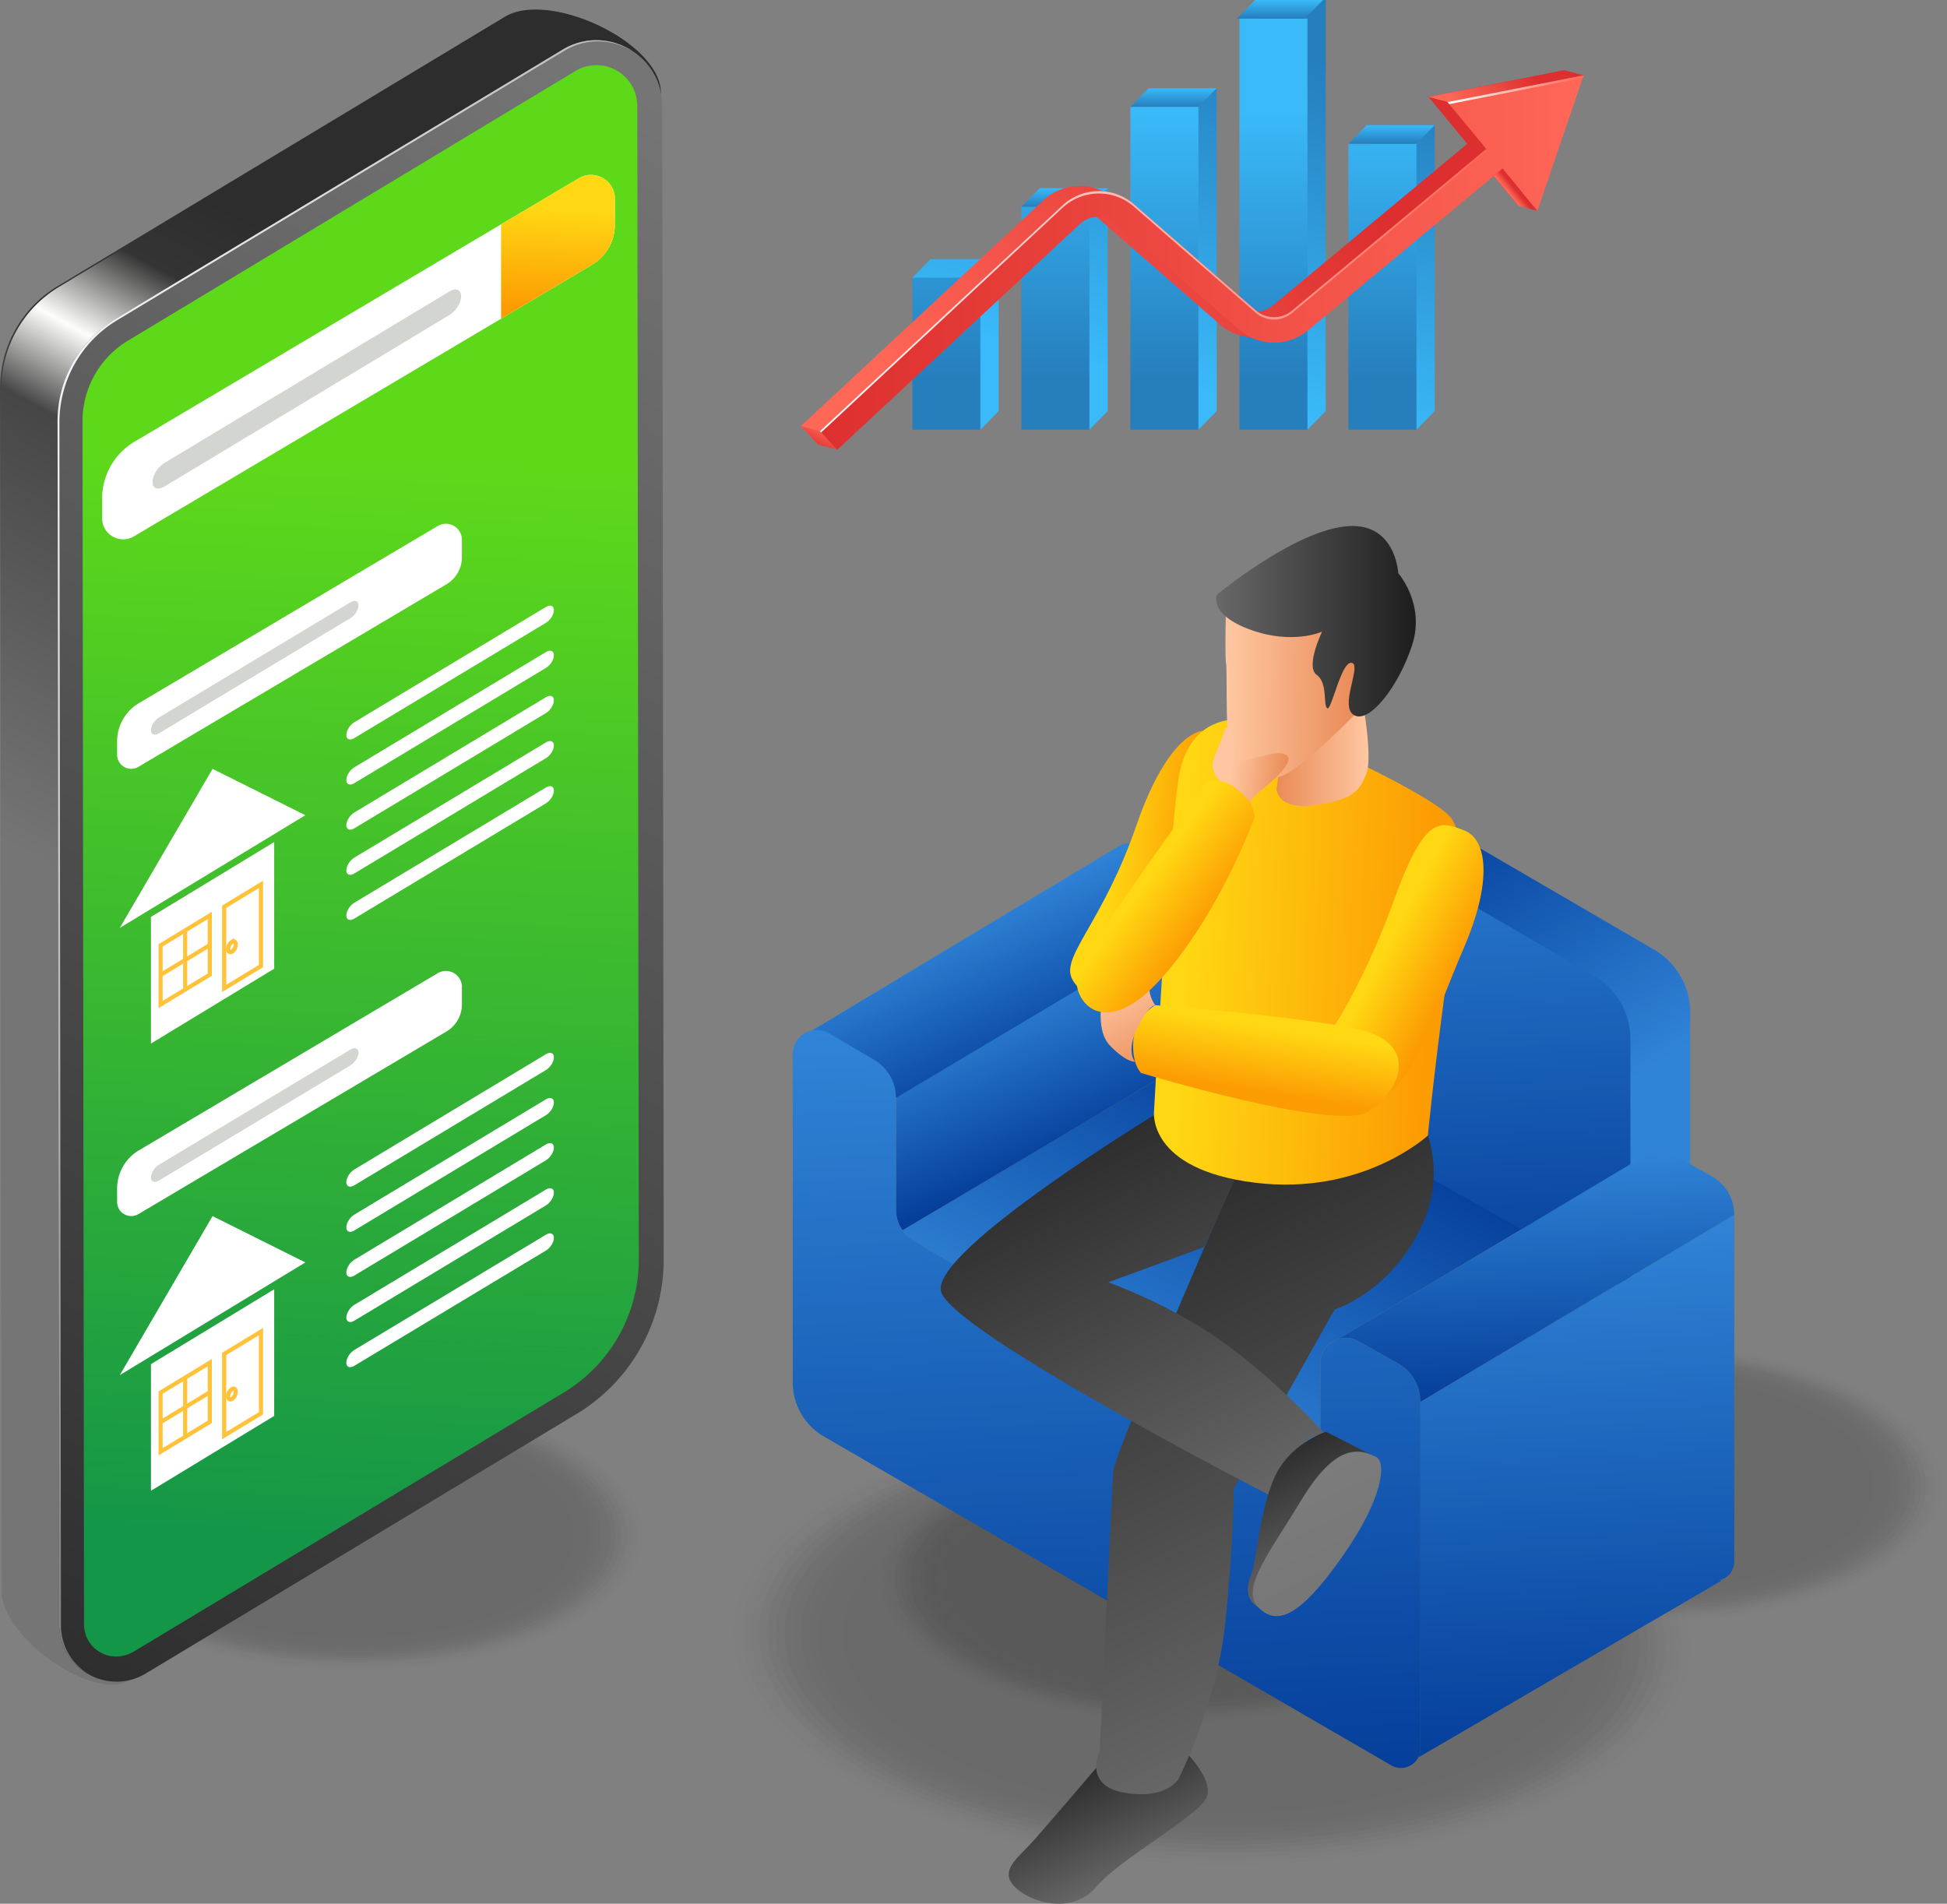 <?xml version="1.0" encoding="UTF-8"?> <svg xmlns="http://www.w3.org/2000/svg" xmlns:xlink="http://www.w3.org/1999/xlink" id="a52b0a77-52b8-4d21-a2a3-e12dc17f2589" data-name="Layer 4" viewBox="0 0 1750.87 1712.1"><rect x="0" y="0" width="1750.87" height="1712.1" fill="#808080" stroke="none"/><defs><linearGradient id="fcfea5fb-db43-42d0-bee3-0a38cde9c855" x1="-323.6" y1="-14006.6" x2="-811.74" y2="-13997.68" gradientTransform="matrix(-0.61, 1.06, -1.06, -0.61, -14128.62, -6918.78)" gradientUnits="userSpaceOnUse"><stop offset="0" stop-color="#767576"></stop><stop offset="0.6" stop-color="#474647"></stop><stop offset="0.73" stop-color="#2f2f2f"></stop><stop offset="0.87" stop-color="#343434"></stop><stop offset="1" stop-color="#2d2d2d"></stop></linearGradient><linearGradient id="adc281f2-eef3-44dd-92af-7df62478a21c" x1="-323.6" y1="-14007.67" x2="-811.74" y2="-13998.76" gradientTransform="matrix(-0.61, 1.06, -1.06, -0.61, -14128.62, -6918.78)" gradientUnits="userSpaceOnUse"><stop offset="0" stop-color="#767576"></stop><stop offset="0.6" stop-color="#474647"></stop><stop offset="0.73" stop-color="#fdfef9"></stop><stop offset="0.87" stop-color="#343434"></stop><stop offset="1" stop-color="#2d2d2d"></stop></linearGradient><linearGradient id="b5616f71-21f3-4f8c-bc1b-5512048da237" x1="-1033.84" y1="-14053.52" x2="198.61" y2="-14053.52" gradientTransform="matrix(-0.61, 1.06, -1.06, -0.61, -14128.62, -6918.78)" gradientUnits="userSpaceOnUse"><stop offset="0" stop-color="#767576"></stop><stop offset="1" stop-color="#2d2d2d"></stop></linearGradient><linearGradient id="f9a246d4-1d7d-4ec9-b62c-141b5eeef97f" x1="-418.23" y1="-14214.13" x2="-416.11" y2="-13682.66" gradientTransform="matrix(-0.61, 1.06, -1.06, -0.61, -14128.62, -6918.78)" gradientUnits="userSpaceOnUse"><stop offset="0" stop-color="#767576"></stop><stop offset="1" stop-color="#fdfdff"></stop></linearGradient><linearGradient id="bd33d96d-dab6-4eb1-97cc-c852b2b42945" x1="-9619.33" y1="1813.43" x2="-9664.15" y2="832.37" gradientTransform="matrix(-1, 0, 0, 1, -8581.85, 0)" gradientUnits="userSpaceOnUse"><stop offset="0" stop-color="#149648"></stop><stop offset="0.99" stop-color="#5ed91a"></stop></linearGradient><linearGradient id="b6d72429-997b-47f7-9952-7024a9cb3f01" x1="1240.11" y1="708.57" x2="1244.22" y2="618.59" gradientUnits="userSpaceOnUse"><stop offset="0" stop-color="#fc9c03"></stop><stop offset="0.99" stop-color="#ffd712"></stop></linearGradient><linearGradient id="acd466ae-3c12-4b0f-8355-459b429689f9" x1="1984.05" y1="1201.25" x2="2141.55" y2="1446.8" gradientUnits="userSpaceOnUse"><stop offset="0" stop-color="#053f9b"></stop><stop offset="1" stop-color="#3084d7"></stop></linearGradient><linearGradient id="ef833a10-647c-404c-8fe9-1ad741cda7e0" x1="1903.97" y1="1404.55" x2="1744.97" y2="1694.81" xlink:href="#acd466ae-3c12-4b0f-8355-459b429689f9"></linearGradient><linearGradient id="ea659627-5aed-44f9-8608-49f43f290c1f" x1="1719.98" y1="1458.54" x2="1658.96" y2="1318.03" xlink:href="#acd466ae-3c12-4b0f-8355-459b429689f9"></linearGradient><linearGradient id="b66bc5d2-7b26-42ea-bf71-996dd7dabe02" x1="1747.32" y1="1192.06" x2="1747.31" y2="1191.7" xlink:href="#acd466ae-3c12-4b0f-8355-459b429689f9"></linearGradient><linearGradient id="b1fcb70f-017e-4c71-ace0-d372aec93281" x1="2222.32" y1="1469" x2="2222.3" y2="1468.61" xlink:href="#acd466ae-3c12-4b0f-8355-459b429689f9"></linearGradient><linearGradient id="b8701bde-f8f9-457c-ab75-588806b52f39" x1="1684.26" y1="1387.85" x2="1619.56" y2="1251.03" xlink:href="#acd466ae-3c12-4b0f-8355-459b429689f9"></linearGradient><linearGradient id="bf7901fa-7658-4c44-95c1-43a9db5cce5a" x1="1752.86" y1="2031.72" x2="1721.52" y2="1345.58" xlink:href="#acd466ae-3c12-4b0f-8355-459b429689f9"></linearGradient><linearGradient id="a7bb75a2-fc3e-42c3-b102-b0ed2eda1d77" x1="2027.67" y1="1599.95" x2="2005.83" y2="1121.91" xlink:href="#acd466ae-3c12-4b0f-8355-459b429689f9"></linearGradient><linearGradient id="a44936a4-0480-4b1a-837c-f8a7ee6e87ac" x1="2170.08" y1="2004.03" x2="2148.42" y2="1529.88" xlink:href="#acd466ae-3c12-4b0f-8355-459b429689f9"></linearGradient><linearGradient id="f1145427-1616-4cee-b4ab-e3bc85b10f57" x1="2128.08" y1="1686.13" x2="2118.23" y2="1470.6" xlink:href="#acd466ae-3c12-4b0f-8355-459b429689f9"></linearGradient><linearGradient id="b92bfe6a-bf25-4138-9672-72bc010103cd" x1="1768.86" y1="2141.54" x2="1714.11" y2="2025.78" gradientTransform="matrix(1, 0, 0, 1, 0, 0)" xlink:href="#b5616f71-21f3-4f8c-bc1b-5512048da237"></linearGradient><linearGradient id="a95ee436-3268-44cc-a2b4-8a2b7e819881" x1="2032.81" y1="2066.53" x2="1769.44" y2="1509.7" gradientTransform="matrix(1, 0, 0, 1, 0, 0)" xlink:href="#b5616f71-21f3-4f8c-bc1b-5512048da237"></linearGradient><linearGradient id="a256bc35-a191-41b7-a97b-8cbea4cc7226" x1="1892.96" y1="1874.15" x2="1700.25" y2="1466.69" gradientTransform="matrix(1, 0, 0, 1, 0, 0)" xlink:href="#b5616f71-21f3-4f8c-bc1b-5512048da237"></linearGradient><linearGradient id="e790670b-a557-4944-882f-f5cb4b631c09" x1="1954.08" y1="1874.86" x2="1889.21" y2="1737.7" gradientTransform="matrix(1, 0, 0, 1, 0, 0)" xlink:href="#b5616f71-21f3-4f8c-bc1b-5512048da237"></linearGradient><linearGradient id="a5897677-2312-4602-ac78-877dcd57250b" x1="1962.13" y1="1883.54" x2="1903.5" y2="1759.56" gradientUnits="userSpaceOnUse"><stop offset="0" stop-color="#767576"></stop><stop offset="1" stop-color="#7c7c7c"></stop></linearGradient><linearGradient id="b12e22f7-4010-451e-b33a-19a548cd6847" x1="1814.24" y1="1212.11" x2="1739.83" y2="1203.85" xlink:href="#b6d72429-997b-47f7-9952-7024a9cb3f01"></linearGradient><linearGradient id="a208c479-28c4-4cfe-b97e-c12d59bf1a9d" x1="2026.88" y1="1293.97" x2="1804.37" y2="1283.03" xlink:href="#b6d72429-997b-47f7-9952-7024a9cb3f01"></linearGradient><linearGradient id="b3199507-b31c-4d56-823c-fdddb4d85d63" x1="2045.4" y1="1314.46" x2="1987.54" y2="1284.57" xlink:href="#b6d72429-997b-47f7-9952-7024a9cb3f01"></linearGradient><linearGradient id="f67c3171-7600-43e3-ad70-f6ad17077e37" x1="1874.87" y1="1412.18" x2="1884.11" y2="1354.7" xlink:href="#b6d72429-997b-47f7-9952-7024a9cb3f01"></linearGradient><linearGradient id="a611c157-7706-418c-a852-8dec89efa0a8" x1="1782.44" y1="1397.8" x2="1741.7" y2="1311.66" gradientUnits="userSpaceOnUse"><stop offset="0" stop-color="#ea8b57"></stop><stop offset="1" stop-color="#ffc7a1"></stop></linearGradient><linearGradient id="e5c6b2e4-c40c-476e-a9f5-66aa2067b508" x1="2048.01" y1="1100.41" x2="2130.74" y2="1100.41" gradientTransform="translate(-158.25)" xlink:href="#a611c157-7706-418c-a852-8dec89efa0a8"></linearGradient><linearGradient id="af4645fc-f97d-454a-be05-5cb5b7c81ae8" x1="2119.41" y1="1042.3" x2="2004.17" y2="1041.11" gradientTransform="translate(-158.25)" xlink:href="#a611c157-7706-418c-a852-8dec89efa0a8"></linearGradient><linearGradient id="b8c6b505-91a2-47a8-ae5f-66f9dc81c599" x1="1993.68" y1="989.01" x2="2173.28" y2="989.01" gradientTransform="translate(-158.25)" gradientUnits="userSpaceOnUse"><stop offset="0" stop-color="#686868"></stop><stop offset="0.99" stop-color="#1e1e1e"></stop></linearGradient><linearGradient id="aafefc16-14b9-4833-a200-7afda8308e1d" x1="1824.34" y1="1262.51" x2="1772.06" y2="1224.61" xlink:href="#b6d72429-997b-47f7-9952-7024a9cb3f01"></linearGradient><linearGradient id="ba0128f4-3607-49c9-a612-abfe418bd265" x1="1899.7" y1="1123.62" x2="1849" y2="1117.99" xlink:href="#a611c157-7706-418c-a852-8dec89efa0a8"></linearGradient><linearGradient id="e4624ba2-b7ea-4a09-b5c8-a630db24ae82" x1="862.67" y1="296.55" x2="941.9" y2="-8.92" gradientUnits="userSpaceOnUse"><stop offset="0" stop-color="#3abaf9"></stop><stop offset="1" stop-color="#267ebd"></stop></linearGradient><linearGradient id="e4c2fe93-4a04-4b23-8421-cf30d504bff0" x1="952.44" y1="319.84" x2="1031.67" y2="14.36" xlink:href="#e4624ba2-b7ea-4a09-b5c8-a630db24ae82"></linearGradient><linearGradient id="a371c894-d8b4-4ace-8425-9b9dd24fafb1" x1="1033.38" y1="340.83" x2="1112.61" y2="35.36" xlink:href="#e4624ba2-b7ea-4a09-b5c8-a630db24ae82"></linearGradient><linearGradient id="ee3840af-a396-486d-9613-238cf3b80bd5" x1="1115.6" y1="362.15" x2="1194.83" y2="56.68" xlink:href="#e4624ba2-b7ea-4a09-b5c8-a630db24ae82"></linearGradient><linearGradient id="fea892ef-9084-4c46-9160-638f52ef631b" x1="1221.14" y1="389.53" x2="1300.36" y2="84.05" xlink:href="#e4624ba2-b7ea-4a09-b5c8-a630db24ae82"></linearGradient><linearGradient id="addb0f01-361b-46be-b12b-e934d92c0461" x1="851.05" y1="99.31" x2="851.05" y2="340.2" xlink:href="#e4624ba2-b7ea-4a09-b5c8-a630db24ae82"></linearGradient><linearGradient id="a474058a-671c-4a98-85fb-13440fcc33b0" x1="949.09" y1="99.31" x2="949.09" y2="340.2" xlink:href="#e4624ba2-b7ea-4a09-b5c8-a630db24ae82"></linearGradient><linearGradient id="b38a73a5-d3c6-4625-aac7-72d38b04bd35" x1="1047.13" y1="99.31" x2="1047.13" y2="340.2" xlink:href="#e4624ba2-b7ea-4a09-b5c8-a630db24ae82"></linearGradient><linearGradient id="ae2b2574-12d7-4623-bb3c-f16299d567a7" x1="1145.17" y1="99.31" x2="1145.17" y2="340.2" xlink:href="#e4624ba2-b7ea-4a09-b5c8-a630db24ae82"></linearGradient><linearGradient id="ba029411-f614-4fe2-bd02-9571213f46b3" x1="1243.21" y1="99.31" x2="1243.21" y2="340.2" xlink:href="#e4624ba2-b7ea-4a09-b5c8-a630db24ae82"></linearGradient><linearGradient id="a8b31682-6147-493e-94c3-c19558848eb9" x1="957.29" y1="169.23" x2="957.29" y2="185.94" xlink:href="#e4624ba2-b7ea-4a09-b5c8-a630db24ae82"></linearGradient><linearGradient id="f2667f24-a83b-42b4-a6fd-d4260bf0c99e" x1="1055.33" y1="79.34" x2="1055.33" y2="96.05" xlink:href="#e4624ba2-b7ea-4a09-b5c8-a630db24ae82"></linearGradient><linearGradient id="aeaa2e64-3492-4cfb-b214-762d9fcd4030" x1="1151.01" y1="0" x2="1151.01" y2="16.71" xlink:href="#e4624ba2-b7ea-4a09-b5c8-a630db24ae82"></linearGradient><linearGradient id="ab3d957e-c81b-4445-ae3e-deb7fd913921" x1="1251.41" y1="112.53" x2="1251.41" y2="129.24" xlink:href="#e4624ba2-b7ea-4a09-b5c8-a630db24ae82"></linearGradient><linearGradient id="ae054627-31e4-4c7e-8f38-5c3d77d6a34f" x1="1937.15" y1="577.73" x2="1603.91" y2="846.72" gradientUnits="userSpaceOnUse"><stop offset="0" stop-color="#dd2f2f"></stop><stop offset="1" stop-color="#ff6757"></stop></linearGradient><linearGradient id="f526ee0b-f31e-4428-980e-92dc5c5d0e10" x1="1479.09" y1="666.5" x2="2165.91" y2="666.5" xlink:href="#ae054627-31e4-4c7e-8f38-5c3d77d6a34f"></linearGradient><linearGradient id="bcb54c35-1215-4e4c-a3d2-4d05b862139e" x1="1373.52" y1="61.98" x2="1318.82" y2="106.13" xlink:href="#ae054627-31e4-4c7e-8f38-5c3d77d6a34f"></linearGradient><linearGradient id="f4af1473-f367-424a-b93d-1c0e498e53d7" x1="1364.52" y1="172.49" x2="1359.63" y2="176.44" xlink:href="#ae054627-31e4-4c7e-8f38-5c3d77d6a34f"></linearGradient><linearGradient id="b7e4b0fa-4421-438f-a03f-6e3ef420c18e" x1="731.34" y1="403.3" x2="741.85" y2="384.02" xlink:href="#ae054627-31e4-4c7e-8f38-5c3d77d6a34f"></linearGradient><linearGradient id="bd7f0e05-7d20-4e6c-b0dd-109507ff1844" x1="1301.74" y1="80.71" x2="1424.09" y2="80.71" gradientUnits="userSpaceOnUse"><stop offset="0" stop-color="#fff"></stop><stop offset="1" stop-color="#ff6757"></stop></linearGradient><linearGradient id="ae1415c6-a2a2-451d-99ff-99a33f7201d9" x1="1479.09" y1="692.26" x2="2078.37" y2="692.26" xlink:href="#bd7f0e05-7d20-4e6c-b0dd-109507ff1844"></linearGradient></defs><g opacity="0.2"><ellipse cx="1831.81" cy="1905.55" rx="204.96" ry="437.48" transform="translate(-852 3268.33) rotate(-88.85)" fill="#141414" opacity="0"></ellipse><ellipse cx="1831.81" cy="1905.55" rx="201.43" ry="429.95" transform="translate(-852 3268.33) rotate(-88.85)" fill="#141414" opacity="0.04"></ellipse><ellipse cx="1831.81" cy="1905.55" rx="197.9" ry="422.41" transform="translate(-852 3268.33) rotate(-88.85)" fill="#141414" opacity="0.07"></ellipse><ellipse cx="1831.81" cy="1905.55" rx="194.37" ry="414.87" transform="translate(-852 3268.33) rotate(-88.85)" fill="#141414" opacity="0.11"></ellipse><ellipse cx="1831.81" cy="1905.55" rx="190.84" ry="407.33" transform="translate(-852 3268.33) rotate(-88.85)" fill="#141414" opacity="0.15"></ellipse><ellipse cx="1831.81" cy="1905.55" rx="187.31" ry="399.79" transform="translate(-852 3268.33) rotate(-88.85)" fill="#141414" opacity="0.19"></ellipse><ellipse cx="1831.81" cy="1905.55" rx="183.77" ry="392.25" transform="translate(-852 3268.33) rotate(-88.85)" fill="#141414" opacity="0.22"></ellipse><ellipse cx="1831.81" cy="1905.55" rx="180.24" ry="384.72" transform="translate(-852 3268.33) rotate(-88.85)" fill="#141414" opacity="0.26"></ellipse><ellipse cx="1831.81" cy="1905.55" rx="176.71" ry="377.18" transform="translate(-852 3268.33) rotate(-88.85)" fill="#141414" opacity="0.3"></ellipse><ellipse cx="1831.81" cy="1905.55" rx="173.18" ry="369.64" transform="translate(-852 3268.33) rotate(-88.85)" fill="#141414" opacity="0.33"></ellipse><ellipse cx="1831.81" cy="1905.55" rx="169.65" ry="362.1" transform="translate(-852 3268.33) rotate(-88.85)" fill="#141414" opacity="0.37"></ellipse><ellipse cx="1831.81" cy="1905.55" rx="166.12" ry="354.56" transform="translate(-852 3268.33) rotate(-88.85)" fill="#141414" opacity="0.41"></ellipse><ellipse cx="1831.81" cy="1905.55" rx="162.58" ry="347.02" transform="translate(-852 3268.33) rotate(-88.85)" fill="#141414" opacity="0.44"></ellipse><ellipse cx="1831.81" cy="1905.55" rx="159.05" ry="339.49" transform="translate(-852 3268.33) rotate(-88.85)" fill="#141414" opacity="0.48"></ellipse><ellipse cx="1831.81" cy="1905.55" rx="155.52" ry="331.95" transform="translate(-852 3268.33) rotate(-88.85)" fill="#141414" opacity="0.52"></ellipse><ellipse cx="1831.81" cy="1905.55" rx="151.99" ry="324.41" transform="matrix(0.02, -1, 1, 0.02, -852, 3268.33)" fill="#141414" opacity="0.56"></ellipse><ellipse cx="1831.81" cy="1905.55" rx="148.46" ry="316.87" transform="translate(-852 3268.33) rotate(-88.85)" fill="#141414" opacity="0.59"></ellipse><ellipse cx="1831.81" cy="1905.55" rx="144.92" ry="309.33" transform="translate(-852 3268.33) rotate(-88.85)" fill="#141414" opacity="0.63"></ellipse><ellipse cx="1831.81" cy="1905.55" rx="141.39" ry="301.79" transform="translate(-852 3268.33) rotate(-88.85)" fill="#141414" opacity="0.67"></ellipse><ellipse cx="1831.81" cy="1905.55" rx="137.86" ry="294.26" transform="translate(-852 3268.33) rotate(-88.85)" fill="#141414" opacity="0.7"></ellipse><ellipse cx="1831.81" cy="1905.55" rx="134.33" ry="286.72" transform="translate(-852 3268.33) rotate(-88.85)" fill="#141414" opacity="0.74"></ellipse><ellipse cx="1831.81" cy="1905.55" rx="130.8" ry="279.18" transform="matrix(0.02, -1, 1, 0.02, -852, 3268.33)" fill="#141414" opacity="0.78"></ellipse><ellipse cx="1831.81" cy="1905.55" rx="127.27" ry="271.64" transform="translate(-852 3268.33) rotate(-88.85)" fill="#141414" opacity="0.81"></ellipse><ellipse cx="1831.81" cy="1905.55" rx="123.73" ry="264.1" transform="translate(-852 3268.33) rotate(-88.85)" fill="#141414" opacity="0.85"></ellipse><ellipse cx="1831.81" cy="1905.55" rx="120.2" ry="256.56" transform="translate(-852 3268.33) rotate(-88.85)" fill="#141414" opacity="0.89"></ellipse><ellipse cx="1831.81" cy="1905.55" rx="116.67" ry="249.03" transform="matrix(0.02, -1, 1, 0.02, -852, 3268.33)" fill="#141414" opacity="0.93"></ellipse><ellipse cx="1831.81" cy="1905.55" rx="113.14" ry="241.49" transform="translate(-852 3268.33) rotate(-88.85)" fill="#141414" opacity="0.96"></ellipse><ellipse cx="1831.81" cy="1905.55" rx="109.61" ry="233.95" transform="matrix(0.02, -1, 1, 0.02, -852, 3268.33)" fill="#141414"></ellipse></g><g opacity="0.2"><ellipse cx="1053.04" cy="1807.7" rx="126.93" ry="270.93" transform="matrix(0.02, -1, 1, 0.02, -1517.3, 2393.79)" fill="#141414" opacity="0"></ellipse><ellipse cx="1053.04" cy="1807.7" rx="124.74" ry="266.27" transform="translate(-1517.3 2393.79) rotate(-88.85)" fill="#141414" opacity="0.04"></ellipse><ellipse cx="1053.04" cy="1807.7" rx="122.55" ry="261.6" transform="translate(-1517.3 2393.79) rotate(-88.85)" fill="#141414" opacity="0.07"></ellipse><ellipse cx="1053.04" cy="1807.7" rx="120.37" ry="256.93" transform="translate(-1517.3 2393.79) rotate(-88.85)" fill="#141414" opacity="0.11"></ellipse><ellipse cx="1053.04" cy="1807.7" rx="118.18" ry="252.26" transform="matrix(0.02, -1, 1, 0.02, -1517.3, 2393.79)" fill="#141414" opacity="0.15"></ellipse><ellipse cx="1053.04" cy="1807.7" rx="115.99" ry="247.59" transform="translate(-1517.3 2393.79) rotate(-88.85)" fill="#141414" opacity="0.19"></ellipse><ellipse cx="1053.04" cy="1807.7" rx="113.81" ry="242.92" transform="translate(-1517.3 2393.79) rotate(-88.85)" fill="#141414" opacity="0.22"></ellipse><ellipse cx="1053.04" cy="1807.7" rx="111.62" ry="238.26" transform="translate(-1517.3 2393.79) rotate(-88.85)" fill="#141414" opacity="0.26"></ellipse><ellipse cx="1053.04" cy="1807.7" rx="109.43" ry="233.59" transform="translate(-1517.3 2393.79) rotate(-88.85)" fill="#141414" opacity="0.3"></ellipse><ellipse cx="1053.04" cy="1807.7" rx="107.24" ry="228.92" transform="translate(-1517.3 2393.79) rotate(-88.85)" fill="#141414" opacity="0.33"></ellipse><ellipse cx="1053.04" cy="1807.7" rx="105.06" ry="224.25" transform="translate(-1517.3 2393.79) rotate(-88.85)" fill="#141414" opacity="0.37"></ellipse><ellipse cx="1053.04" cy="1807.7" rx="102.87" ry="219.58" transform="translate(-1517.3 2393.79) rotate(-88.85)" fill="#141414" opacity="0.41"></ellipse><ellipse cx="1053.04" cy="1807.7" rx="100.68" ry="214.91" transform="translate(-1517.3 2393.79) rotate(-88.85)" fill="#141414" opacity="0.44"></ellipse><ellipse cx="1053.04" cy="1807.7" rx="98.5" ry="210.24" transform="translate(-1517.3 2393.79) rotate(-88.85)" fill="#141414" opacity="0.48"></ellipse><ellipse cx="1053.04" cy="1807.7" rx="96.31" ry="205.58" transform="translate(-1517.3 2393.79) rotate(-88.85)" fill="#141414" opacity="0.52"></ellipse><ellipse cx="1053.04" cy="1807.7" rx="94.12" ry="200.91" transform="translate(-1517.3 2393.79) rotate(-88.85)" fill="#141414" opacity="0.56"></ellipse><ellipse cx="1053.04" cy="1807.7" rx="91.93" ry="196.24" transform="translate(-1517.3 2393.79) rotate(-88.85)" fill="#141414" opacity="0.59"></ellipse><ellipse cx="1053.04" cy="1807.7" rx="89.75" ry="191.57" transform="translate(-1517.3 2393.79) rotate(-88.85)" fill="#141414" opacity="0.63"></ellipse><ellipse cx="1053.04" cy="1807.7" rx="87.56" ry="186.9" transform="translate(-1517.3 2393.79) rotate(-88.85)" fill="#141414" opacity="0.67"></ellipse><ellipse cx="1053.04" cy="1807.7" rx="85.37" ry="182.23" transform="translate(-1517.3 2393.79) rotate(-88.85)" fill="#141414" opacity="0.7"></ellipse><ellipse cx="1053.04" cy="1807.7" rx="83.19" ry="177.57" transform="translate(-1517.3 2393.79) rotate(-88.85)" fill="#141414" opacity="0.74"></ellipse><ellipse cx="1053.04" cy="1807.7" rx="81" ry="172.9" transform="matrix(0.02, -1, 1, 0.02, -1517.3, 2393.79)" fill="#141414" opacity="0.78"></ellipse><ellipse cx="1053.04" cy="1807.7" rx="78.81" ry="168.23" transform="translate(-1517.3 2393.79) rotate(-88.85)" fill="#141414" opacity="0.81"></ellipse><ellipse cx="1053.04" cy="1807.7" rx="76.62" ry="163.56" transform="matrix(0.02, -1, 1, 0.02, -1517.3, 2393.79)" fill="#141414" opacity="0.85"></ellipse><ellipse cx="1053.04" cy="1807.7" rx="74.44" ry="158.89" transform="translate(-1517.3 2393.79) rotate(-88.85)" fill="#141414" opacity="0.89"></ellipse><ellipse cx="1053.04" cy="1807.7" rx="72.25" ry="154.22" transform="translate(-1517.3 2393.79) rotate(-88.85)" fill="#141414" opacity="0.93"></ellipse><ellipse cx="1053.04" cy="1807.7" rx="70.06" ry="149.55" transform="translate(-1517.3 2393.79) rotate(-88.85)" fill="#141414" opacity="0.96"></ellipse><ellipse cx="1053.04" cy="1807.7" rx="67.88" ry="144.89" transform="translate(-1517.3 2393.78) rotate(-88.85)" fill="#141414"></ellipse></g><g opacity="0.2"><ellipse cx="1798.54" cy="1854.13" rx="126.93" ry="270.93" transform="translate(-833.24 3184.63) rotate(-88.85)" fill="#141414" opacity="0"></ellipse><ellipse cx="1798.54" cy="1854.13" rx="124.74" ry="266.27" transform="translate(-833.24 3184.63) rotate(-88.85)" fill="#141414" opacity="0.04"></ellipse><ellipse cx="1798.54" cy="1854.13" rx="122.55" ry="261.6" transform="translate(-833.24 3184.63) rotate(-88.85)" fill="#141414" opacity="0.07"></ellipse><ellipse cx="1798.54" cy="1854.13" rx="120.37" ry="256.93" transform="translate(-833.24 3184.63) rotate(-88.85)" fill="#141414" opacity="0.11"></ellipse><ellipse cx="1798.54" cy="1854.13" rx="118.18" ry="252.26" transform="translate(-833.24 3184.63) rotate(-88.85)" fill="#141414" opacity="0.15"></ellipse><ellipse cx="1798.54" cy="1854.13" rx="115.99" ry="247.59" transform="translate(-833.24 3184.63) rotate(-88.85)" fill="#141414" opacity="0.19"></ellipse><ellipse cx="1798.54" cy="1854.13" rx="113.81" ry="242.92" transform="translate(-833.24 3184.63) rotate(-88.85)" fill="#141414" opacity="0.22"></ellipse><ellipse cx="1798.54" cy="1854.13" rx="111.62" ry="238.26" transform="translate(-833.24 3184.63) rotate(-88.85)" fill="#141414" opacity="0.26"></ellipse><ellipse cx="1798.54" cy="1854.13" rx="109.43" ry="233.59" transform="translate(-833.24 3184.63) rotate(-88.85)" fill="#141414" opacity="0.3"></ellipse><ellipse cx="1798.54" cy="1854.13" rx="107.24" ry="228.92" transform="translate(-833.24 3184.63) rotate(-88.85)" fill="#141414" opacity="0.33"></ellipse><ellipse cx="1798.54" cy="1854.13" rx="105.06" ry="224.25" transform="translate(-833.24 3184.63) rotate(-88.85)" fill="#141414" opacity="0.37"></ellipse><ellipse cx="1798.54" cy="1854.13" rx="102.87" ry="219.58" transform="translate(-833.24 3184.63) rotate(-88.85)" fill="#141414" opacity="0.41"></ellipse><ellipse cx="1798.54" cy="1854.13" rx="100.68" ry="214.91" transform="translate(-833.24 3184.63) rotate(-88.85)" fill="#141414" opacity="0.44"></ellipse><ellipse cx="1798.54" cy="1854.13" rx="98.5" ry="210.24" transform="matrix(0.02, -1, 1, 0.02, -833.24, 3184.63)" fill="#141414" opacity="0.48"></ellipse><ellipse cx="1798.54" cy="1854.13" rx="96.31" ry="205.58" transform="translate(-833.24 3184.63) rotate(-88.85)" fill="#141414" opacity="0.52"></ellipse><ellipse cx="1798.54" cy="1854.13" rx="94.12" ry="200.91" transform="translate(-833.24 3184.63) rotate(-88.85)" fill="#141414" opacity="0.56"></ellipse><ellipse cx="1798.54" cy="1854.13" rx="91.93" ry="196.24" transform="translate(-833.24 3184.63) rotate(-88.85)" fill="#141414" opacity="0.59"></ellipse><ellipse cx="1798.54" cy="1854.13" rx="89.75" ry="191.57" transform="translate(-833.24 3184.63) rotate(-88.85)" fill="#141414" opacity="0.63"></ellipse><ellipse cx="1798.54" cy="1854.13" rx="87.56" ry="186.9" transform="matrix(0.02, -1, 1, 0.02, -833.24, 3184.63)" fill="#141414" opacity="0.67"></ellipse><ellipse cx="1798.54" cy="1854.13" rx="85.37" ry="182.23" transform="translate(-833.24 3184.63) rotate(-88.85)" fill="#141414" opacity="0.7"></ellipse><ellipse cx="1798.54" cy="1854.13" rx="83.19" ry="177.57" transform="translate(-833.24 3184.63) rotate(-88.85)" fill="#141414" opacity="0.74"></ellipse><ellipse cx="1798.54" cy="1854.13" rx="81" ry="172.9" transform="translate(-833.24 3184.63) rotate(-88.85)" fill="#141414" opacity="0.78"></ellipse><ellipse cx="1798.54" cy="1854.13" rx="78.81" ry="168.23" transform="translate(-833.24 3184.63) rotate(-88.85)" fill="#141414" opacity="0.81"></ellipse><ellipse cx="1798.54" cy="1854.13" rx="76.62" ry="163.56" transform="translate(-833.24 3184.63) rotate(-88.85)" fill="#141414" opacity="0.85"></ellipse><ellipse cx="1798.54" cy="1854.13" rx="74.44" ry="158.89" transform="translate(-833.24 3184.63) rotate(-88.85)" fill="#141414" opacity="0.89"></ellipse><ellipse cx="1798.54" cy="1854.13" rx="72.25" ry="154.22" transform="translate(-833.24 3184.63) rotate(-88.85)" fill="#141414" opacity="0.93"></ellipse><ellipse cx="1798.54" cy="1854.13" rx="70.06" ry="149.55" transform="translate(-833.24 3184.63) rotate(-88.85)" fill="#141414" opacity="0.96"></ellipse><ellipse cx="1798.54" cy="1854.13" rx="67.88" ry="144.89" transform="translate(-833.24 3184.63) rotate(-88.85)" fill="#141414"></ellipse></g><g opacity="0.2"><ellipse cx="2221.79" cy="1763.52" rx="126.93" ry="270.93" transform="translate(-327.91 3519.01) rotate(-88.85)" fill="#141414" opacity="0"></ellipse><ellipse cx="2221.79" cy="1763.52" rx="124.74" ry="266.27" transform="translate(-327.91 3519.01) rotate(-88.85)" fill="#141414" opacity="0.04"></ellipse><ellipse cx="2221.79" cy="1763.52" rx="122.55" ry="261.6" transform="translate(-327.91 3519.01) rotate(-88.85)" fill="#141414" opacity="0.07"></ellipse><ellipse cx="2221.79" cy="1763.52" rx="120.37" ry="256.93" transform="translate(-327.91 3519.01) rotate(-88.85)" fill="#141414" opacity="0.11"></ellipse><ellipse cx="2221.79" cy="1763.52" rx="118.18" ry="252.26" transform="translate(-327.91 3519.01) rotate(-88.85)" fill="#141414" opacity="0.15"></ellipse><ellipse cx="2221.79" cy="1763.52" rx="115.99" ry="247.59" transform="translate(-327.91 3519.01) rotate(-88.85)" fill="#141414" opacity="0.19"></ellipse><ellipse cx="2221.79" cy="1763.52" rx="113.81" ry="242.92" transform="translate(-327.91 3519.01) rotate(-88.85)" fill="#141414" opacity="0.22"></ellipse><ellipse cx="2221.79" cy="1763.52" rx="111.62" ry="238.26" transform="matrix(0.02, -1, 1, 0.02, -327.91, 3519.01)" fill="#141414" opacity="0.26"></ellipse><ellipse cx="2221.79" cy="1763.52" rx="109.43" ry="233.59" transform="matrix(0.02, -1, 1, 0.02, -327.91, 3519.01)" fill="#141414" opacity="0.3"></ellipse><ellipse cx="2221.79" cy="1763.52" rx="107.24" ry="228.92" transform="translate(-327.92 3519.01) rotate(-88.85)" fill="#141414" opacity="0.33"></ellipse><ellipse cx="2221.79" cy="1763.52" rx="105.06" ry="224.25" transform="translate(-327.91 3519.01) rotate(-88.85)" fill="#141414" opacity="0.37"></ellipse><ellipse cx="2221.79" cy="1763.52" rx="102.87" ry="219.58" transform="translate(-327.91 3519.01) rotate(-88.85)" fill="#141414" opacity="0.41"></ellipse><ellipse cx="2221.79" cy="1763.52" rx="100.68" ry="214.91" transform="translate(-327.91 3519.01) rotate(-88.85)" fill="#141414" opacity="0.44"></ellipse><ellipse cx="2221.79" cy="1763.52" rx="98.5" ry="210.24" transform="translate(-327.92 3519.01) rotate(-88.85)" fill="#141414" opacity="0.48"></ellipse><ellipse cx="2221.79" cy="1763.52" rx="96.31" ry="205.58" transform="translate(-327.92 3519.01) rotate(-88.85)" fill="#141414" opacity="0.52"></ellipse><ellipse cx="2221.79" cy="1763.52" rx="94.12" ry="200.91" transform="translate(-327.91 3519.01) rotate(-88.85)" fill="#141414" opacity="0.56"></ellipse><ellipse cx="2221.79" cy="1763.52" rx="91.93" ry="196.24" transform="translate(-327.91 3519.01) rotate(-88.85)" fill="#141414" opacity="0.59"></ellipse><ellipse cx="2221.79" cy="1763.52" rx="89.75" ry="191.57" transform="matrix(0.02, -1, 1, 0.02, -327.92, 3519.01)" fill="#141414" opacity="0.63"></ellipse><ellipse cx="2221.79" cy="1763.52" rx="87.56" ry="186.9" transform="translate(-327.91 3519.01) rotate(-88.85)" fill="#141414" opacity="0.67"></ellipse><ellipse cx="2221.79" cy="1763.52" rx="85.37" ry="182.23" transform="translate(-327.92 3519.01) rotate(-88.85)" fill="#141414" opacity="0.7"></ellipse><ellipse cx="2221.79" cy="1763.52" rx="83.19" ry="177.57" transform="translate(-327.92 3519.01) rotate(-88.85)" fill="#141414" opacity="0.74"></ellipse><ellipse cx="2221.79" cy="1763.52" rx="81" ry="172.9" transform="translate(-327.92 3519.01) rotate(-88.85)" fill="#141414" opacity="0.78"></ellipse><ellipse cx="2221.79" cy="1763.52" rx="78.81" ry="168.23" transform="translate(-327.91 3519.01) rotate(-88.85)" fill="#141414" opacity="0.81"></ellipse><ellipse cx="2221.79" cy="1763.52" rx="76.62" ry="163.56" transform="translate(-327.92 3519.01) rotate(-88.85)" fill="#141414" opacity="0.85"></ellipse><ellipse cx="2221.79" cy="1763.52" rx="74.44" ry="158.89" transform="translate(-327.92 3519.01) rotate(-88.85)" fill="#141414" opacity="0.89"></ellipse><ellipse cx="2221.79" cy="1763.52" rx="72.25" ry="154.22" transform="translate(-327.92 3519.01) rotate(-88.85)" fill="#141414" opacity="0.93"></ellipse><ellipse cx="2221.79" cy="1763.52" rx="70.06" ry="149.55" transform="translate(-327.92 3519.01) rotate(-88.85)" fill="#141414" opacity="0.96"></ellipse><ellipse cx="2221.79" cy="1763.52" rx="67.88" ry="144.89" transform="translate(-327.92 3519.01) rotate(-88.85)" fill="#141414"></ellipse></g><path d="M741.81,779.6l1.39,1081.89c0,40.08,80.52,99.66,114.86,79l350.45-268.17a162,162,0,0,0,78.39-138.92l48.19-1019.71c0-46-99.78-92-139.17-68.31L793.64,687.74A107.15,107.15,0,0,0,741.81,779.6Z" transform="translate(-741.81 -430.35)" fill="url(#fcfea5fb-db43-42d0-bee3-0a38cde9c855)"></path><path d="M743,780.25l1.38,1081.89c0,40.09,80.53,99.67,114.86,79L1209.65,1673A162,162,0,0,0,1288,1534l48.19-1019.71c0-46-99.78-92-139.17-68.31L794.78,688.4A107.1,107.1,0,0,0,743,780.25Z" transform="translate(-741.81 -430.35)" fill="url(#adc281f2-eef3-44dd-92af-7df62478a21c)"></path><path d="M793.57,809.28,795,1891.17c0,40.09,43.81,64.78,78.15,44.09L1260.26,1702a162,162,0,0,0,78.39-138.93l-1.33-1037.44c0-46-50.26-74.31-89.65-50.58L845.4,717.43A107.1,107.1,0,0,0,793.57,809.28Z" transform="translate(-741.81 -430.35)" fill="url(#b5616f71-21f3-4f8c-bc1b-5512048da237)"></path><path d="M796.63,1892.13,795.25,810.25a107.1,107.1,0,0,1,51.83-91.86L1249.36,476c19.61-11.82,41.82-10.54,59.27-.77.24.12.5.21.74.33-17.78-11-41.18-12.89-61.7-.52L845.4,717.43a107.08,107.08,0,0,0-51.83,91.85L795,1891.17a51,51,0,0,0,28,45.72c-.13-.09-.24-.19-.37-.27A50.83,50.83,0,0,1,796.63,1892.13Z" transform="translate(-741.81 -430.35)" fill="url(#f9a246d4-1d7d-4ec9-b62c-141b5eeef97f)"></path><path d="M862.58,1915.42l386.11-232.65a139.6,139.6,0,0,0,67.54-119.69l-1.34-1037.45a36.7,36.7,0,0,0-55.64-31.4L857,736.64A84.77,84.77,0,0,0,827.22,767h0A84.78,84.78,0,0,0,816,809.25l1.38,1081.9a28.86,28.86,0,0,0,16.85,26.38C843.28,1921.8,854,1920.59,862.58,1915.42Z" transform="translate(-741.81 -430.35)" fill="url(#bd33d96d-dab6-4eb1-97cc-c852b2b42945)"></path><polygon points="135.74 938.51 246.57 871.19 246.57 757.3 135.74 824.62 135.74 938.51" fill="#fff"></polygon><polygon points="201.59 815.45 234.69 795.35 234.69 868.81 201.59 888.91 201.59 815.45" fill="none" stroke="#ffc239" stroke-miterlimit="10" stroke-width="3.71"></polygon><polygon points="144.41 903.41 188.65 876.55 188.65 823.31 144.41 850.18 144.41 903.41" fill="none" stroke="#ffc239" stroke-miterlimit="10" stroke-width="3.71"></polygon><line x1="166.53" y1="836.75" x2="166.53" y2="889.13" fill="none" stroke="#ffc239" stroke-miterlimit="10" stroke-width="3.71"></line><line x1="188.65" y1="849.93" x2="144.41" y2="876.8" fill="none" stroke="#ffc239" stroke-miterlimit="10" stroke-width="3.71"></line><path d="M947,1283.89c0,2.43,1.53,3.46,3.42,2.31a8.28,8.28,0,0,0,3.42-6.46c0-2.42-1.53-3.45-3.42-2.31A8.28,8.28,0,0,0,947,1283.89Z" transform="translate(-741.81 -430.35)" fill="none" stroke="#ffc239" stroke-miterlimit="10" stroke-width="3.71"></path><polygon points="191.15 691.49 274.59 733.15 191.15 783.83 107.71 834.51 191.15 691.49" fill="#fff"></polygon><path d="M1232.78,990.45l-172.41,103.72c-3.93,2.37-7.12,1.1-7.12-2.83h0c0-3.94,3.19-9,7.12-11.42L1232.78,976.2c3.94-2.37,7.13-1.1,7.13,2.83h0C1239.91,983,1236.72,988.08,1232.78,990.45Z" transform="translate(-741.81 -430.35)" fill="#fff"></path><path d="M1232.78,1031l-172.41,103.73c-3.93,2.37-7.12,1.09-7.12-2.84h0c0-3.93,3.19-9,7.12-11.41l172.41-103.73c3.94-2.37,7.13-1.1,7.13,2.84h0C1239.91,1023.55,1236.72,1028.66,1232.78,1031Z" transform="translate(-741.81 -430.35)" fill="#fff"></path><path d="M1232.78,1071.62l-172.41,103.72c-3.93,2.37-7.12,1.1-7.12-2.83h0c0-3.94,3.19-9,7.12-11.42l172.41-103.72c3.94-2.37,7.13-1.1,7.13,2.83h0C1239.91,1064.14,1236.72,1069.25,1232.78,1071.62Z" transform="translate(-741.81 -430.35)" fill="#fff"></path><path d="M1232.78,1112.2l-172.41,103.73c-3.93,2.37-7.12,1.09-7.12-2.84h0c0-3.93,3.19-9,7.12-11.41L1232.78,1098c3.94-2.37,7.13-1.1,7.13,2.84h0C1239.91,1104.72,1236.72,1109.83,1232.78,1112.2Z" transform="translate(-741.81 -430.35)" fill="#fff"></path><path d="M1232.78,1152.79l-172.41,103.72c-3.93,2.37-7.12,1.1-7.12-2.83h0c0-3.94,3.19-9,7.12-11.42l172.41-103.72c3.94-2.37,7.13-1.1,7.13,2.83h0C1239.91,1145.31,1236.72,1150.42,1232.78,1152.79Z" transform="translate(-741.81 -430.35)" fill="#fff"></path><path d="M1143.32,955.81,866.31,1120a12.71,12.71,0,0,1-19.19-10.93v-11.95a40,40,0,0,1,19.6-34.4l268.71-159.31a14.41,14.41,0,0,1,21.76,12.4v15.61A28.3,28.3,0,0,1,1143.32,955.81Z" transform="translate(-741.81 -430.35)" fill="#fff"></path><path d="M1057.09,986.19,884.68,1089.92c-3.94,2.37-7.13,1.1-7.13-2.84h0c0-3.93,3.19-9,7.13-11.41l172.41-103.73c3.93-2.36,7.12-1.09,7.12,2.84h0C1064.21,978.72,1061,983.83,1057.09,986.19Z" transform="translate(-741.81 -430.35)" fill="#d3d6d0"></path><polygon points="135.74 1340.72 246.57 1273.4 246.57 1159.51 135.74 1226.83 135.74 1340.72" fill="#fff"></polygon><polygon points="201.59 1217.66 234.69 1197.56 234.69 1271.02 201.59 1291.12 201.59 1217.66" fill="none" stroke="#ffc239" stroke-miterlimit="10" stroke-width="3.71"></polygon><polygon points="144.41 1305.63 188.65 1278.76 188.65 1225.52 144.41 1252.39 144.41 1305.63" fill="none" stroke="#ffc239" stroke-miterlimit="10" stroke-width="3.71"></polygon><line x1="166.53" y1="1238.96" x2="166.53" y2="1291.34" fill="none" stroke="#ffc239" stroke-miterlimit="10" stroke-width="3.71"></line><line x1="188.65" y1="1252.14" x2="144.41" y2="1279.01" fill="none" stroke="#ffc239" stroke-miterlimit="10" stroke-width="3.71"></line><path d="M947,1686.11c0,2.42,1.53,3.45,3.42,2.3a8.27,8.27,0,0,0,3.42-6.46c0-2.42-1.53-3.45-3.42-2.3A8.27,8.27,0,0,0,947,1686.11Z" transform="translate(-741.81 -430.35)" fill="none" stroke="#ffc239" stroke-miterlimit="10" stroke-width="3.71"></path><polygon points="191.15 1093.7 274.59 1135.36 191.15 1186.04 107.71 1236.72 191.15 1093.7" fill="#fff"></polygon><path d="M1232.78,1392.66l-172.41,103.72c-3.93,2.37-7.12,1.1-7.12-2.83h0c0-3.94,3.19-9,7.12-11.41l172.41-103.73c3.94-2.37,7.13-1.1,7.13,2.84h0C1239.91,1385.18,1236.72,1390.29,1232.78,1392.66Z" transform="translate(-741.81 -430.35)" fill="#fff"></path><path d="M1232.78,1433.24,1060.37,1537c-3.93,2.37-7.12,1.1-7.12-2.84h0c0-3.93,3.19-9,7.12-11.41L1232.78,1419c3.94-2.36,7.13-1.09,7.13,2.84h0C1239.91,1425.77,1236.72,1430.87,1232.78,1433.24Z" transform="translate(-741.81 -430.35)" fill="#fff"></path><path d="M1232.78,1473.83l-172.41,103.72c-3.93,2.37-7.12,1.1-7.12-2.83h0c0-3.94,3.19-9,7.12-11.41l172.41-103.73c3.94-2.37,7.13-1.1,7.13,2.84h0C1239.91,1466.35,1236.72,1471.46,1232.78,1473.83Z" transform="translate(-741.81 -430.35)" fill="#fff"></path><path d="M1232.78,1514.41l-172.41,103.73c-3.93,2.37-7.12,1.1-7.12-2.84h0c0-3.93,3.19-9,7.12-11.41l172.41-103.73c3.94-2.36,7.13-1.09,7.13,2.84h0C1239.91,1506.94,1236.72,1512,1232.78,1514.41Z" transform="translate(-741.81 -430.35)" fill="#fff"></path><path d="M1232.78,1555l-172.41,103.72c-3.93,2.37-7.12,1.1-7.12-2.83h0c0-3.94,3.19-9.05,7.12-11.41l172.41-103.73c3.94-2.37,7.13-1.1,7.13,2.84h0C1239.91,1547.52,1236.72,1552.63,1232.78,1555Z" transform="translate(-741.81 -430.35)" fill="#fff"></path><path d="M1143.32,1358l-277,164.23a12.71,12.71,0,0,1-19.19-10.93v-12a40,40,0,0,1,19.6-34.4l268.71-159.31a14.41,14.41,0,0,1,21.76,12.4v15.61A28.3,28.3,0,0,1,1143.32,1358Z" transform="translate(-741.81 -430.35)" fill="#fff"></path><path d="M1057.09,1388.4,884.68,1492.13c-3.94,2.37-7.13,1.1-7.13-2.84h0c0-3.93,3.19-9,7.13-11.41l172.41-103.72c3.93-2.37,7.12-1.1,7.12,2.83h0C1064.21,1380.93,1061,1386,1057.09,1388.4Z" transform="translate(-741.81 -430.35)" fill="#d3d6d0"></path><path d="M1294.75,609.11v23.2a42.05,42.05,0,0,1-20.6,36.19L1192.4,717,862.21,912.75a18.9,18.9,0,0,1-28.54-16.26V878.72a59.45,59.45,0,0,1,29.15-51.17L1192.4,632.12l70-41.49A21.44,21.44,0,0,1,1294.75,609.11Z" transform="translate(-741.81 -430.35)" fill="#fff"></path><path d="M1145.9,713.7,889.52,868c-5.86,3.52-10.6,1.63-10.6-4.22h0c0-5.85,4.74-13.45,10.6-17L1145.9,692.51c5.86-3.52,10.6-1.63,10.6,4.22h0C1156.5,702.58,1151.76,710.18,1145.9,713.7Z" transform="translate(-741.81 -430.35)" fill="#d3d6d0"></path><path d="M1294.75,609.11v23.2a42.05,42.05,0,0,1-20.6,36.19L1192.4,717V632.12l70-41.49A21.44,21.44,0,0,1,1294.75,609.11Z" transform="translate(-741.81 -430.35)" fill="url(#b6d72429-997b-47f7-9952-7024a9cb3f01)"></path><path d="M2261.73,1568l-381.67-216.5-38.32-205.88c0-25,65.46-48.81,87.09-36.21l300.41,175a65.43,65.43,0,0,1,32.49,56.52Z" transform="translate(-741.81 -430.35)" fill="url(#acd466ae-3c12-4b0f-8355-459b429689f9)"></path><path d="M2110.21,1535.77l-165.28,98.91a23.51,23.51,0,0,0-8.5,5.07l0,0a22.59,22.59,0,0,0-6.23,10,22.09,22.09,0,0,0-1,6.69v78.31a16.79,16.79,0,0,1-25.43,14.4l-340.55-203.25a31.24,31.24,0,0,1-9.78-9.13l282.71-167.42a33,33,0,0,0,9.33,8.34Z" transform="translate(-741.81 -430.35)" fill="url(#ef833a10-647c-404c-8fe9-1ad741cda7e0)"></path><path d="M1836.12,1369.38,1553.41,1536.8a31.81,31.81,0,0,1-5.91-18.53V1417.71a39.62,39.62,0,0,0-19.65-34.22l-40.33-23.65a21.62,21.62,0,0,0-15.6-2.56l274.92-165.15a6.31,6.31,0,0,1,1-.54,21.46,21.46,0,0,1,22,0l40.33,23.65a39.66,39.66,0,0,1,19.65,34.26v100.52A32.43,32.43,0,0,0,1836.12,1369.38Z" transform="translate(-741.81 -430.35)" fill="url(#ea659627-5aed-44f9-8608-49f43f290c1f)"></path><path d="M1747.79,1191.55v0a6.31,6.31,0,0,0-1,.54Z" transform="translate(-741.81 -430.35)" fill="url(#b66bc5d2-7b26-42ea-bf71-996dd7dabe02)"></path><path d="M2222.82,1468.45a7.6,7.6,0,0,0-1,.62l1-.62Z" transform="translate(-741.81 -430.35)" fill="url(#b1fcb70f-017e-4c71-ace0-d372aec93281)"></path><path d="M1829.73,1249.54,1547.5,1417.71l-75.58-27.4s-6-10.86-13.17-24.48a22.52,22.52,0,0,1,13.17-8.55l274.92-165.15a6.31,6.31,0,0,1,1-.54,21.46,21.46,0,0,1,22,0l40.33,23.65A39.66,39.66,0,0,1,1829.73,1249.54Z" transform="translate(-741.81 -430.35)" fill="url(#b8701bde-f8f9-457c-ab75-588806b52f39)"></path><path d="M2019.15,1691.1v311.66a17.5,17.5,0,0,1-26.33,15.19L1482.7,1722.23a56.23,56.23,0,0,1-28-48.63v-295a21.49,21.49,0,0,1,4.08-12.79,22.52,22.52,0,0,1,13.17-8.55,21.62,21.62,0,0,1,15.6,2.56l40.33,23.65a39.62,39.62,0,0,1,19.65,34.22v100.56a32.2,32.2,0,0,0,15.69,27.66l340.55,203.25a16.79,16.79,0,0,0,25.43-14.4v-78.31a22.09,22.09,0,0,1,1-6.69,22.59,22.59,0,0,1,6.23-10l0,0a23.51,23.51,0,0,1,8.5-5.07,22.59,22.59,0,0,1,18.33,1.81l35.58,19.94A39.69,39.69,0,0,1,2019.15,1691.1Z" transform="translate(-741.81 -430.35)" fill="url(#bf7901fa-7658-4c44-95c1-43a9db5cce5a)"></path><path d="M2208,1591.72,1826.3,1375.21V1161.15c0-25,27.14-40.62,48.77-28l300.4,175a65.42,65.42,0,0,1,32.49,56.53Z" transform="translate(-741.81 -430.35)" fill="url(#a7bb75a2-fc3e-42c3-b102-b0ed2eda1d77)"></path><path d="M2301.38,1522.89v311.66a17.37,17.37,0,0,1-12.39,16.76l.54.82L2017.13,2011a17.42,17.42,0,0,0,2-8.25V1691.1Z" transform="translate(-741.81 -430.35)" fill="url(#a44936a4-0480-4b1a-837c-f8a7ee6e87ac)"></path><path d="M2301.38,1522.89,2019.15,1691.1a39.69,39.69,0,0,0-20.31-34.67l-35.58-19.94a22.59,22.59,0,0,0-18.33-1.81l165.28-98.91,111.58-66.7a7.6,7.6,0,0,1,1-.62,22.64,22.64,0,0,1,22.66-.17l35.59,19.94A39.69,39.69,0,0,1,2301.38,1522.89Z" transform="translate(-741.81 -430.35)" fill="url(#f1145427-1616-4cee-b4ab-e3bc85b10f57)"></path><path d="M1727.57,2020.35s-42,49.26-56.11,65.11-31.7,27.17-17,41.89,52.22,24.91,73.09,0,90.51-62.84,99-79.82-23.21-46.42-23.21-46.42Z" transform="translate(-741.81 -430.35)" fill="url(#b92bfe6a-bf25-4138-9672-72bc010103cd)"></path><path d="M1860.12,1471.32S1744,1735.19,1742.9,1754s-12.17,251-12.17,251-15.48,31,22.12,37.6,48.66-12.17,48.66-12.17,34.28-66.35,42-139.34,7.74-121.64,7.74-121.64L1942,1608s50.87-15.55,78.52-75.78-7.66-108.43-7.66-108.43Z" transform="translate(-741.81 -430.35)" fill="url(#a95ee436-3268-44cc-a2b4-8a2b7e819881)"></path><path d="M1784.85,1430s-206.73,125.45-196.77,161.94S1883.34,1775,1883.34,1775s12.17-24.33,25.44-40.92,25.43-13.27,25.43-13.27-38.7-43.28-87.36-79.7-108.38-57.53-108.38-57.53l86.16-31.71,42.89-94.3Z" transform="translate(-741.81 -430.35)" fill="url(#a256bc35-a191-41b7-a97b-8cbea4cc7226)"></path><path d="M1934.21,1718s-28.62,9.08-43.43,35.35-19.54,79.78-22.43,88.86-10.53,23.89,5.23,33.92,101.08-137.57,101.08-137.57Z" transform="translate(-741.81 -430.35)" fill="url(#e790670b-a557-4944-882f-f5cb4b631c09)"></path><path d="M1979.64,1740.9c-19.42-10.7-40.13-7.17-68.32,39.65s-54.46,78.83-37.74,95.55,37.27,8.12,75-45.39S1988.25,1745.65,1979.64,1740.9Z" transform="translate(-741.81 -430.35)" fill="url(#a5897677-2312-4602-ac78-877dcd57250b)"></path><path d="M1823.7,1087.52s-30.4-.45-59.89,85-66.3,116.42-58.65,136.47,53.53,41.46,85.64-23.54S1823.7,1087.52,1823.7,1087.52Z" transform="translate(-741.81 -430.35)" fill="url(#b12e22f7-4010-451e-b33a-19a548cd6847)"></path><path d="M1863.44,1078s-53-10.87-62.18,54.63S1779.58,1430,1779.58,1430s-6.29,52,90.68,64,155.59-42.43,155.59-42.43,4.55-48,14.91-126.1c10.9-82.22,22.65-139.28,5.15-160.47S1885.24,1076.59,1863.44,1078Z" transform="translate(-741.81 -430.35)" fill="url(#a208c479-28c4-4cfe-b97e-c12d59bf1a9d)"></path><path d="M2058.12,1177c-20.77-7.65-34.62-15.35-62.92,63.28s-61,124.46-61,124.46-5.51,38.19,32.7,52.89,65.56-75.35,91.21-134.62S2079.78,1185,2058.12,1177Z" transform="translate(-741.81 -430.35)" fill="url(#b3199507-b31c-4d56-823c-fdddb4d85d63)"></path><path d="M1780.56,1334.34s-18.09,10.26-19.59,31.92,7,29.07,7,29.07,175.33,53.17,204.4,34.64,48-62.91-13-74.88S1780.56,1334.34,1780.56,1334.34Z" transform="translate(-741.81 -430.35)" fill="url(#f67c3171-7600-43e3-ad70-f6ad17077e37)"></path><path d="M1734.39,1322.37s-9.22,33.06,5.7,48.45,22.54,14.43,22.54,14.43-8.36-8,1.4-29.12c10.07-21.79,16.53-21.79,16.53-21.79s-5.75-8-5.08-16S1741.8,1300.15,1734.39,1322.37Z" transform="translate(-741.81 -430.35)" fill="url(#a611c157-7706-418c-a852-8dec89efa0a8)"></path><path d="M1894.75,1104.55l-5,35.66s1,19,33.76,14.26,40.44-10.93,47.07-28.53-6.18-80.35-6.18-80.35Z" transform="translate(-741.81 -430.35)" fill="url(#e5c6b2e4-c40c-476e-a9f5-66aa2067b508)"></path><path d="M1844.38,972.56s-1.27,48.44,0,54.34-1.27,81.29,5.47,87.6,22.75,20.64,43,14.33,72.67-61.38,72.67-61.38,20.41-95.31,6.09-110.05S1844.38,972.56,1844.38,972.56Z" transform="translate(-741.81 -430.35)" fill="url(#af4645fc-f97d-454a-be05-5cb5b7c81ae8)"></path><path d="M1836.09,965.21s-7.77,17.69,30.2,31.49,64.43,1.73,64.43,1.73-15.24,31.5-4.89,38.83,5.61,27.35,9.49,30.07,12.52-42.58,22-40.86-11.58,39.31,2.22,47.08,40.06-25.93,52.14-63-12.51-64.72-12.51-64.72-2.16-48.33-49.62-41.85S1836.09,965.21,1836.09,965.21Z" transform="translate(-741.81 -430.35)" fill="url(#b8c6b505-91a2-47a8-ae5f-66f9dc81c599)"></path><path d="M1711.45,1303.11c-8.8,22.91,19.94,67.36,73.4,8.56s85.41-146.77,85.41-146.77-4.63-24.54-17.59-29.17a56.8,56.8,0,0,0-25-2.78S1720.25,1280.2,1711.45,1303.11Z" transform="translate(-741.81 -430.35)" fill="url(#aafefc16-14b9-4833-a200-7afda8308e1d)"></path><path d="M1839,1132.81s-10-9.09-5.84-19.75,9.45-24,9.45-24-.48-5.81,4.6-2.9,3.88,23.73,9,27.61,32-10.37,41.9-4.7-12.84,24.33-22.76,32.55-9,10.44-9,10.44S1851.62,1133.68,1839,1132.81Z" transform="translate(-741.81 -430.35)" fill="url(#ba0128f4-3607-49c9-a612-abfe418bd265)"></path><polygon points="898.04 369.74 881.63 386.45 820.47 249.7 836.88 232.99 898.04 232.99 898.04 369.74" fill="url(#e4624ba2-b7ea-4a09-b5c8-a630db24ae82)"></polygon><polygon points="996.08 369.74 979.67 386.45 934.92 169.23 996.08 169.23 996.08 369.74" fill="url(#e4c2fe93-4a04-4b23-8421-cf30d504bff0)"></polygon><polygon points="1094.12 369.74 1077.71 386.45 1032.96 79.34 1094.12 79.34 1094.12 369.74" fill="url(#a371c894-d8b4-4ace-8425-9b9dd24fafb1)"></polygon><polygon points="1192.16 369.74 1175.75 386.45 1131 0 1192.16 0 1192.16 369.74" fill="url(#ee3840af-a396-486d-9613-238cf3b80bd5)"></polygon><polygon points="1290.2 369.74 1273.79 386.45 1229.04 112.53 1290.2 112.53 1290.2 369.74" fill="url(#fea892ef-9084-4c46-9160-638f52ef631b)"></polygon><rect x="820.47" y="249.7" width="61.16" height="136.75" fill="url(#addb0f01-361b-46be-b12b-e934d92c0461)"></rect><rect x="918.51" y="185.94" width="61.16" height="200.52" fill="url(#a474058a-671c-4a98-85fb-13440fcc33b0)"></rect><rect x="1016.55" y="96.05" width="61.16" height="290.41" fill="url(#b38a73a5-d3c6-4625-aac7-72d38b04bd35)"></rect><rect x="1114.58" y="16.71" width="61.16" height="369.74" fill="url(#ae2b2574-12d7-4623-bb3c-f16299d567a7)"></rect><rect x="1212.62" y="129.24" width="61.16" height="257.21" fill="url(#ba029411-f614-4fe2-bd02-9571213f46b3)"></rect><polygon points="934.92 169.23 918.5 185.94 979.67 185.94 996.08 169.23 934.92 169.23" fill="url(#a8b31682-6147-493e-94c3-c19558848eb9)"></polygon><polygon points="1032.96 79.34 1016.54 96.05 1077.71 96.05 1094.12 79.34 1032.96 79.34" fill="url(#f2667f24-a83b-42b4-a6fd-d4260bf0c99e)"></polygon><polygon points="1128.63 0 1112.22 16.71 1173.38 16.71 1189.8 0 1128.63 0" fill="url(#aeaa2e64-3492-4cfb-b214-762d9fcd4030)"></polygon><polygon points="1229.04 112.53 1212.63 129.24 1273.79 129.24 1290.2 112.53 1229.04 112.53" fill="url(#ab3d957e-c81b-4445-ae3e-deb7fd913921)"></polygon><path d="M2148.76,493.49l-122.35,24,34.82,42.21-174.7,145.37a25.15,25.15,0,0,1-32.74-.36l-109.35-95.24a48,48,0,0,0-64.38,1.06L1462,813.49l15.58,16.75,218.11-203a25.2,25.2,0,0,1,33.78-.55L1838.77,722a47.93,47.93,0,0,0,62.39.7l174.62-145.31,31.38,38Z" transform="translate(-741.81 -430.35)" fill="url(#ae054627-31e4-4c7e-8f38-5c3d77d6a34f)"></path><path d="M2165.91,498.13l-122.36,24,34.82,42.21-174.7,145.37a25.14,25.14,0,0,1-32.73-.36l-109.35-95.24a48,48,0,0,0-64.39,1.06l-218.11,203,15.58,16.75,218.11-203a25.2,25.2,0,0,1,33.79-.56l109.35,95.23a47.9,47.9,0,0,0,62.38.7L2092.93,582l31.38,38Z" transform="translate(-741.81 -430.35)" fill="url(#f526ee0b-f31e-4428-980e-92dc5c5d0e10)"></path><polygon points="1284.6 87.14 1301.74 91.78 1424.09 67.78 1406.95 63.14 1284.6 87.14" fill="url(#bcb54c35-1215-4e4c-a3d2-4d05b862139e)"></polygon><polygon points="1382.49 189.67 1365.35 185.03 1343.22 158.2 1351.11 151.63 1382.49 189.67" fill="url(#f4af1473-f367-424a-b93d-1c0e498e53d7)"></polygon><polygon points="720.13 383.14 737.28 387.79 752.86 404.53 735.72 399.89 720.13 383.14" fill="url(#b7e4b0fa-4421-438f-a03f-6e3ef420c18e)"></polygon><polygon points="1423.3 70.09 1424.09 67.78 1301.74 91.78 1303.27 93.64 1423.3 70.09" fill="url(#bd7f0e05-7d20-4e6c-b0dd-109507ff1844)"></polygon><path d="M1697.2,617.33a48,48,0,0,1,64.39-1.06l109.35,95.24a25.15,25.15,0,0,0,32.73.37l174.7-145.38-1-1.28L1903.67,709.71a25.14,25.14,0,0,1-32.73-.36l-109.35-95.24a48,48,0,0,0-64.39,1.06l-218.11,203,1.08,1.16Z" transform="translate(-741.81 -430.35)" fill="url(#ae1415c6-a2a2-451d-99ff-99a33f7201d9)"></path></svg> 